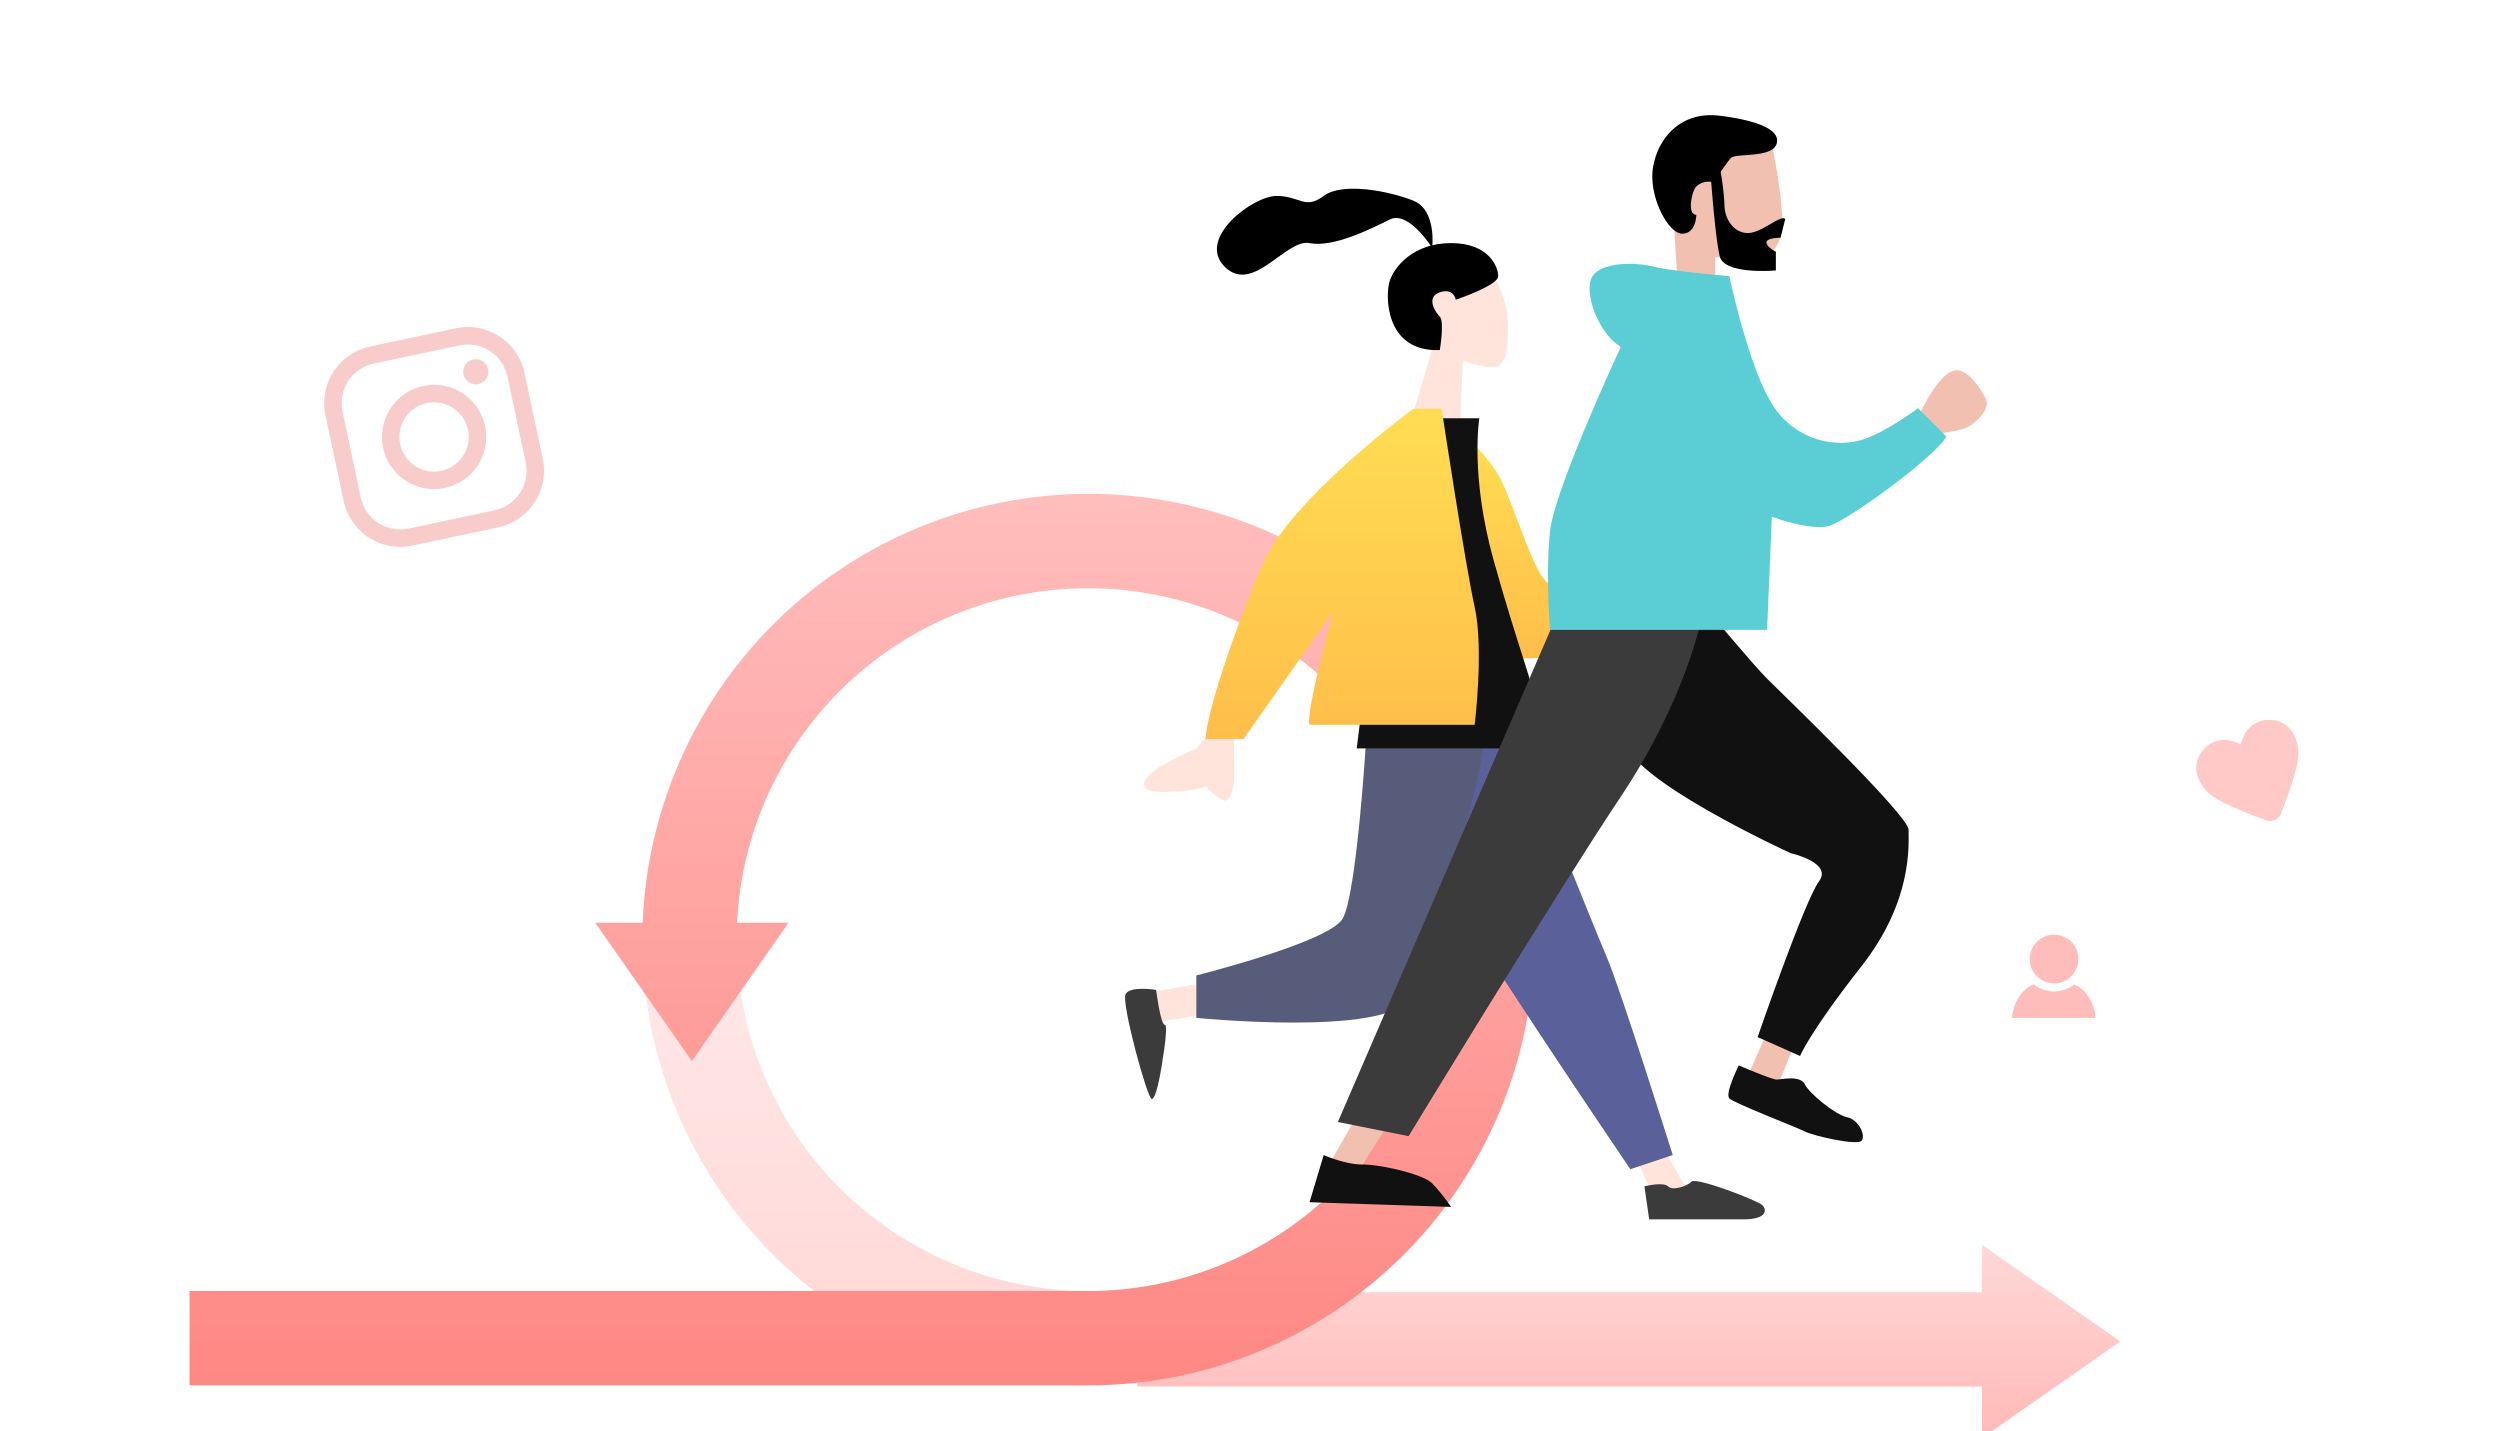 <svg xmlns="http://www.w3.org/2000/svg" xmlns:xlink="http://www.w3.org/1999/xlink" width="552" height="316" viewBox="0 0 552 316"><defs><clipPath id="a"><rect width="552" height="316" transform="translate(1018 1632)" fill="#e3e3e3"/></clipPath><linearGradient id="b" x1="0.5" x2="0.5" y2="1" gradientUnits="objectBoundingBox"><stop offset="0" stop-color="#ffbdbc"/><stop offset="1" stop-color="#fe8884"/></linearGradient><filter id="c" x="215.18" y="238.843" width="288.972" height="114.7" filterUnits="userSpaceOnUse"><feOffset dy="16" input="SourceAlpha"/><feGaussianBlur stdDeviation="12" result="d"/><feFlood flood-color="#eb7a72" flood-opacity="0.388"/><feComposite operator="in" in2="d"/><feComposite in="SourceGraphic"/></filter><filter id="f" x="105.327" y="170.969" width="171.417" height="171.417" filterUnits="userSpaceOnUse"><feOffset dy="16" input="SourceAlpha"/><feGaussianBlur stdDeviation="12" result="g"/><feFlood flood-color="#eb7a72" flood-opacity="0.388"/><feComposite operator="in" in2="g"/><feComposite in="SourceGraphic"/></filter><filter id="i" x="5.848" y="73.051" width="368.815" height="268.835" filterUnits="userSpaceOnUse"><feOffset dy="16" input="SourceAlpha"/><feGaussianBlur stdDeviation="12" result="j"/><feFlood flood-color="#eb7a72" flood-opacity="0.388"/><feComposite operator="in" in2="j"/><feComposite in="SourceGraphic"/></filter><filter id="k" x="435.961" y="127.961" width="117.078" height="117.078" filterUnits="userSpaceOnUse"><feOffset dy="16" input="SourceAlpha"/><feGaussianBlur stdDeviation="12" result="l"/><feFlood flood-color="#ff6848" flood-opacity="0.2"/><feComposite operator="in" in2="l"/><feComposite in="SourceGraphic"/></filter><filter id="m" x="390.313" y="168.391" width="126.374" height="126.374" filterUnits="userSpaceOnUse"><feOffset dy="16" input="SourceAlpha"/><feGaussianBlur stdDeviation="12" result="n"/><feFlood flood-color="#ff6848" flood-opacity="0.2"/><feComposite operator="in" in2="n"/><feComposite in="SourceGraphic"/></filter><filter id="o" x="23.504" y="40.141" width="144.691" height="144.691" filterUnits="userSpaceOnUse"><feOffset dy="16" input="SourceAlpha"/><feGaussianBlur stdDeviation="12" result="p"/><feFlood flood-color="#ff6848" flood-opacity="0.2"/><feComposite operator="in" in2="p"/><feComposite in="SourceGraphic"/></filter><clipPath id="q"><rect width="18.455" height="18.407" fill="#fe8985"/></clipPath><linearGradient id="r" x1="0.5" x2="0.5" y2="1" gradientUnits="objectBoundingBox"><stop offset="0" stop-color="#ffdd53"/><stop offset="1" stop-color="#ffbe4a"/></linearGradient></defs><g transform="translate(-1018 -1632)"><g clip-path="url(#a)"><rect width="552" height="316" transform="translate(1018 1632)" fill="none"/><g transform="translate(1059.848 1725.051)"><g transform="matrix(1, 0, 0, 1, -41.85, -93.05)" filter="url(#c)"><path d="M1710.972,782.293l-30.552-21.35v10.474H1494v20.829h186.421v11.4Z" transform="translate(-1242.82 -502.1)" opacity="0.59" fill="url(#b)"/></g><g transform="translate(99.98 98.418)" opacity="0.34"><g transform="matrix(1, 0, 0, 1, -141.83, -191.47)" filter="url(#f)"><path d="M1487.417,794.668A98.53,98.53,0,0,1,1389,696.25h20.829a77.677,77.677,0,0,0,77.588,77.588Z" transform="translate(-1247.17 -504.78)" stroke="rgba(0,0,0,0)" stroke-width="1" fill="url(#b)"/></g></g><g transform="matrix(1, 0, 0, 1, -41.85, -93.05)" filter="url(#i)"><path d="M1491.4,601.75a98.533,98.533,0,0,0-98.339,94.683h-10.493l21.35,30.552,21.35-30.552H1413.9a77.586,77.586,0,1,1,77.494,81.323H1293v20.829h198.918v-.006a98.415,98.415,0,0,0-.521-196.829Z" transform="translate(-1251.15 -508.7)" fill="url(#b)"/></g></g><g transform="matrix(1, 0, 0, 1, 1018, 1632)" filter="url(#k)"><rect width="38.448" height="38.448" rx="11" transform="translate(479.3 147.96) rotate(11)" fill="#fff"/></g><g transform="matrix(1, 0, 0, 1, 1018, 1632)" filter="url(#m)"><path d="M11,0H27.448a11,11,0,0,1,11,11V27.448a11,11,0,0,1-11,11H11a11,11,0,0,1-11-11V11A11,11,0,0,1,11,0Z" transform="translate(453.5 188.39) rotate(45)" fill="#fff"/></g><g transform="matrix(1, 0, 0, 1, 1018, 1632)" filter="url(#o)"><rect width="62" height="62" rx="11" transform="translate(59.5 71.97) rotate(-11)" fill="#fff"/></g><g transform="matrix(0.978, -0.208, 0.208, 0.978, 1087.196, 1711.178)" opacity="0.35"><path d="M1065.324,733.625h-19.36a12.805,12.805,0,0,1-12.792-12.791V701.474a12.806,12.806,0,0,1,12.792-12.791h19.36a12.806,12.806,0,0,1,12.792,12.791v19.361A12.806,12.806,0,0,1,1065.324,733.625Zm-19.36-41.091a8.949,8.949,0,0,0-8.94,8.939v19.361a8.949,8.949,0,0,0,8.94,8.939h19.36a8.949,8.949,0,0,0,8.939-8.939V701.474a8.949,8.949,0,0,0-8.939-8.939Z" transform="translate(-1033.172 -688.682)" fill="#e86e69"/><path d="M1083.188,750.2A11.508,11.508,0,1,1,1094.7,738.7,11.521,11.521,0,0,1,1083.188,750.2Zm0-19.163a7.655,7.655,0,1,0,7.655,7.655A7.664,7.664,0,0,0,1083.188,731.042Z" transform="translate(-1060.715 -716.225)" fill="#e86e69"/><path d="M1150.063,717.929a2.766,2.766,0,1,1-2.766-2.766A2.766,2.766,0,0,1,1150.063,717.929Z" transform="translate(-1112.824 -707.623)" fill="#e86e69"/></g><path d="M1444.362,589.275c-3.145-.979-5.912.5-7.532,3.14-2.081-2.29-5.076-3.231-7.984-1.685-3.653,1.942-4.078,5.966-2.136,9.619,1.4,2.636,6.983,7.316,9.984,9.718a2.563,2.563,0,0,0,3.55-.333c2.5-2.919,7.117-8.554,8-11.4C1449.477,594.38,1448.312,590.505,1444.362,589.275Z" transform="matrix(0.946, -0.326, 0.326, 0.946, -39.621, 1704.359)" fill="#fe8985" opacity="0.46"/><g transform="translate(914.272 1708.375)" opacity="0.56"><g transform="translate(548 130)"><g transform="translate(0 0)" clip-path="url(#q)"><path d="M732.313,135.891a5.371,5.371,0,1,1-5.371-5.371,5.371,5.371,0,0,1,5.371,5.371Zm0,0" transform="translate(-717.678 -130.508)" fill="#fe8985"/><path d="M561.579,619.368a7.161,7.161,0,0,1-8.905-.032c-3.314,1.217-4.794,5.468-4.794,7.41h18.439c0-1.924-1.492-6.146-4.74-7.377Zm0,0" transform="translate(-547.883 -608.361)" fill="#fe8985"/></g></g></g></g><g transform="translate(1266.414 1657.457)"><path d="M711.663,576.046s3.949,6.314,4.166,11.456,0,9.373-2.083,10.415-7.792-1.159-7.792-1.159-.54,9.491-.54,13.657S695,608.331,695,608.331l4.077-13.824s-4.551-1.683-5.592-5.849,2.557-11.571,4.639-11.571S710.622,572.922,711.663,576.046Z" transform="translate(-631.355 -542.62)" fill="#ffe4db"/><path d="M750,643.584s6.249-2.083,9.373-2.083,8.332-3.124,6.249-3.124a4.562,4.562,0,0,1-3.124-1.041s6.249-7.29,3.124-8.332-8.332,7.29-9.373,7.29S750,639.285,750,639.285Z" transform="translate(-629.075 -540.242)" fill="#fba4b7"/><path d="M704.593,583.5s9.373-3.124,9.373-5.207S711.883,571,703.552,571s-12.5,5.207-13.539,8.332-1.093,15.8,11.06,15.286c0,0,1.041-6.319,0-7.361s-3.124-4.351,0-5.392S704.593,583.5,704.593,583.5Z" transform="translate(-631.575 -542.781)"/><path d="M706,612a31.976,31.976,0,0,1,7.29,8.332c3.124,5.207,8.332,23.953,11.456,23.953s27.078-5.207,27.078-5.207l2.083,7.29s-12.5,10.415-17.7,12.5-21.871,2.083-21.871,2.083Z" transform="translate(-630.899 -540.951)" fill="url(#r)"/><path d="M700.892,572.519s1.042-8.332-4.166-10.415-15.622-4.166-19.788-1.041-5.207,0-10.415,0-17.7,9.373-11.456,15.622,13.539-6.249,18.746-5.207,13.539-3.124,17.7-5.207S700.892,572.519,700.892,572.519Z" transform="translate(-633.081 -543.259)"/><path d="M749.769,763l6.769,12.185-6.769,2.708L743,763Z" transform="translate(-632.489 -537.901)" fill="#ffe4db"/><path d="M717.746,675s16.663,41.658,19.788,48.948,14.58,43.741,14.58,43.741l-9.373,3.124s-39.575-58.321-41.658-64.57S699,677.083,699,677.083Z" transform="translate(-631.189 -538.113)" fill="#5a619a"/><path d="M654.978,729,640,731.723v6.808l16.34-2.723Z" transform="translate(-633.635 -538.182)" fill="#ffe4db"/><path d="M657.792,675.083v9.373c0,3.124-1.041,5.207-2.083,5.207s-4.166-3.124-4.166-3.124a21.188,21.188,0,0,1-5.207,1.041c-2.083,0-9.373,1.041-8.332-2.083s11.456-7.29,11.456-7.29L653.626,673Z" transform="translate(-633.722 -538.341)" fill="#ffe4db"/><path d="M686.492,676.111s-2.083,34.368-5.207,39.575S649,728.183,649,728.183v9.373s41.658,4.166,46.865-4.166,16.663-51.031,16.663-57.28S686.492,676.111,686.492,676.111Z" transform="translate(-633.262 -538.269)" fill="#585c7b"/><path d="M699.663,608h10.415s-2.083,12.5,3.124,31.244,9.373,29.161,9.373,32.285V680.9H683l2.083-16.663Z" transform="translate(-631.852 -541.107)" fill="#111"/><path d="M696.824,606s-27.078,19.788-33.327,34.368S651,673.695,651,678.9h8.332l19.788-28.119s-6.249,22.912-5.207,24.995h36.451s2.083-16.663,0-26.036S703.073,606,703.073,606Z" transform="translate(-633.179 -541.194)" fill="url(#r)"/><path d="M640.745,728.991s.964,7.713,1.928,7.713-.964,10.606-.964,10.606-.964,5.785-1.928,5.785-6.749-21.211-5.785-23.139S640.745,728.991,640.745,728.991Z" transform="translate(-633.888 -535.885)" fill="#3b3b3b"/><path d="M744,772.047s4.166-1.041,5.207,0,4.166,0,5.207-1.041,14.58,4.166,15.622,5.207,1.041,3.124-4.166,3.124H745.041Z" transform="translate(-629.323 -535.564)" fill="#3b3b3b"/><path d="M771.871,550.083s3.124,14.58,2.083,19.788-6.249,7.29-7.29,6.249-7.29-1.042-7.29-1.042v5.207h-8.332L750,563.622,756.249,548Z" transform="translate(-629.075 -543.734)" fill="#f1c0b0"/><path d="M755.354,565.875s0,4.166-3.124,4.166S744.581,561.5,745.864,555s6.365-12.035,14.7-10.994,13.539,3.124,12.5,6.249-9,2-10.041,3.046-3.5,5.286-4.539,5.286a3.826,3.826,0,0,0-3.124,1.041C754.313,560.667,753.271,565.875,755.354,565.875Z" transform="translate(-629.221 -543.904)"/><path d="M770.166,738,766,747.373l6.249,3.124,4.166-10.415Z" transform="translate(-628.411 -535.501)" fill="#f1c0b0"/><path d="M760.063,555a55.548,55.548,0,0,1,1.032,8.253c0,3.095,2.063,6.19,5.158,6.19s7.222-4.127,8.253-3.095l-1.032,4.127s-3.1,0-3.1,1.032,2.063,2.063,2.063,2.063V577.7s-11.348,1.032-12.38-3.1S758,556.032,758,556.032Z" transform="translate(-628.743 -543.444)"/><path d="M757.7,648.124s10.415,12.5,13.539,15.622,31.244,30.2,31.244,33.327,1.041,15.622-10.415,30.2-13.539,19.788-13.539,19.788l-9.373-4.166s10.415-30.2,13.539-34.368-6.249-6.249-6.249-6.249S740,685.617,740,677.285,750.415,645,750.415,645Z" transform="translate(-629.489 -539.357)" fill="#111"/><path d="M804.083,610.586s9.373-1.042,11.456-2.083,5.207-4.166,4.166-6.249-4.166-7.29-7.29-6.249-6.249,7.29-7.29,9.373S802,610.586,802,610.586Z" transform="translate(-629.626 -539.579)" fill="#f1c0b0"/><path d="M690.58,757.124l-7.29,11.456H676L684.332,754Z" transform="translate(-632.142 -534.838)" fill="#f1c0b0"/><path d="M759.357,650.038s-3.29,17.791-17.87,39.662-46.865,74.985-46.865,74.985L679,761.56l48.823-112.989Z" transform="translate(-632.018 -539.274)" fill="#3b3b3b"/><path d="M763.594,578.108s-12.5-1.041-16.663-2.083-11.456-1.041-13.539,2.083,1.042,12.5,6.249,15.622c0,0-14.58,31.244-15.622,40.617s0,21.871,0,21.871h47.907s1.041-23.953,1.041-24.995c0,0,8.332,3.124,12.5,2.083s23.953-15.622,26.036-19.788l-6.249-6.249s-8.332,6.249-13.539,7.29a17.724,17.724,0,0,1-18.746-8.332C767.76,597.9,763.594,578.108,763.594,578.108Z" transform="translate(-630.171 -542.598)" fill="#5bced5"/><path d="M676.124,764s4.719,2.107,8.609,2.094,13.262,2.071,15.345,4.154a40.7,40.7,0,0,1,4.166,5.207L673,774.415Z" transform="translate(-632.267 -534.423)" fill="#111"/><path d="M764.091,745s-3.124,6.249-2.083,7.29,14.58,6.249,16.663,7.29,11.456,3.124,12.5,2.083-.531-4.679-3.124-5.207-8.332-5.207-9.373-7.29-5.207-1.041-6.249-1.041S764.091,745,764.091,745Z" transform="translate(-628.586 -535.211)" fill="#111"/></g></g></svg>